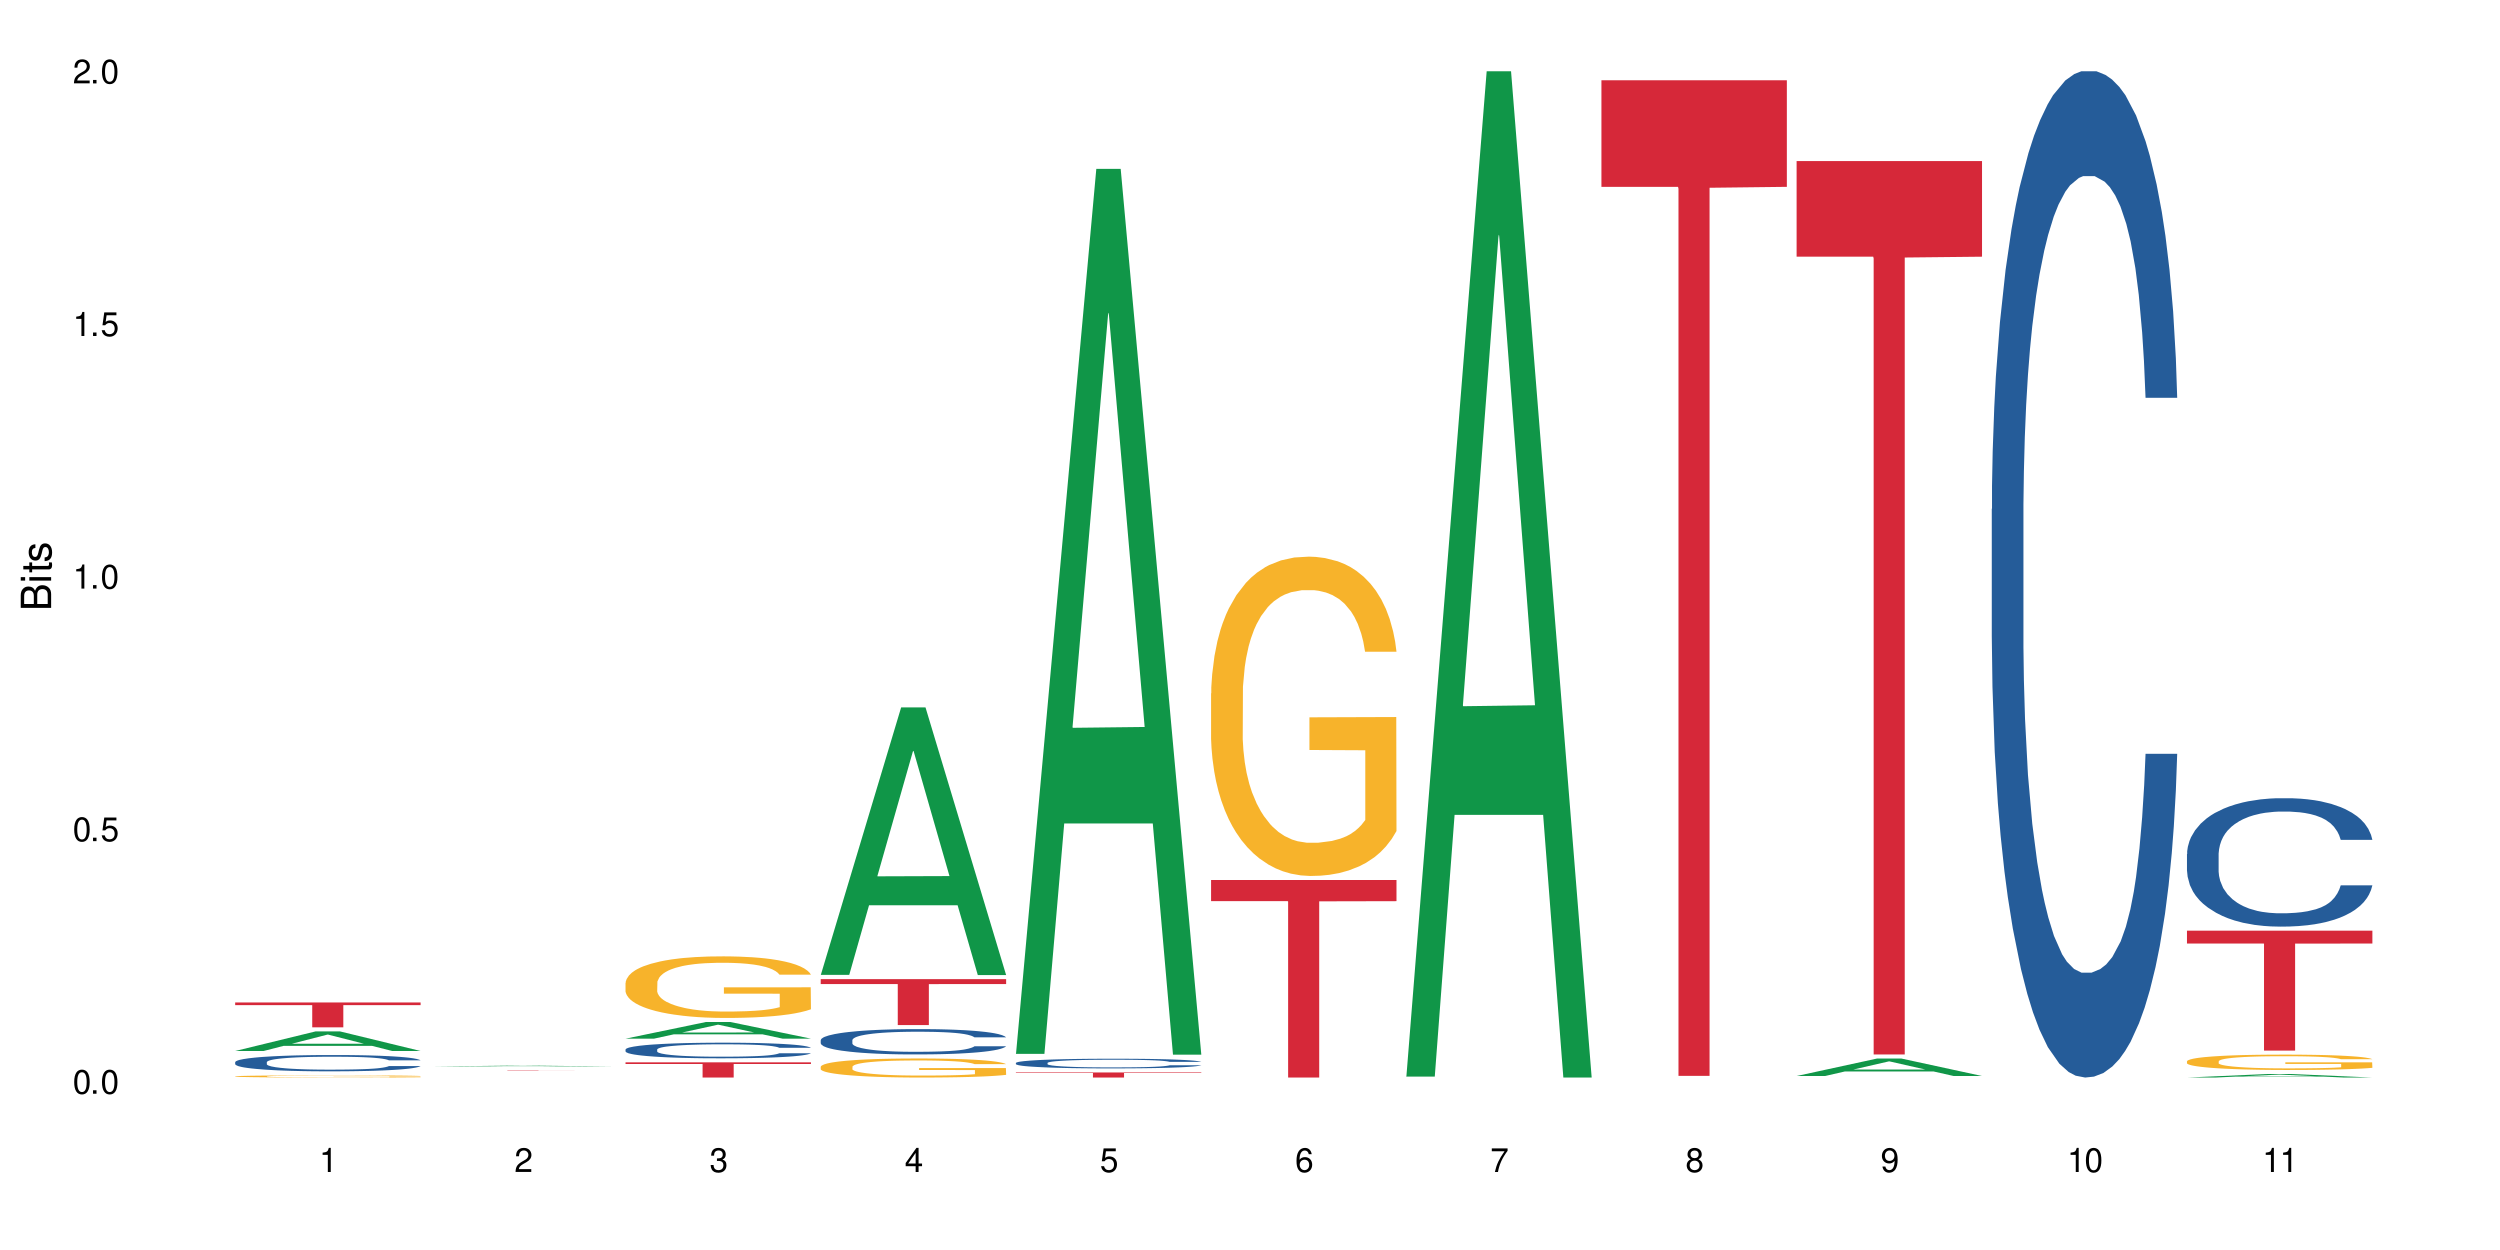 <?xml version="1.0" encoding="UTF-8"?>
<svg xmlns="http://www.w3.org/2000/svg" xmlns:xlink="http://www.w3.org/1999/xlink" width="720" height="360" viewBox="0 0 720 360">
<defs>
<g>
<g id="glyph-0-0">
</g>
<g id="glyph-0-1">
<path d="M 2.641 -6.938 C 2 -6.938 1.422 -6.656 1.078 -6.172 C 0.641 -5.562 0.406 -4.641 0.406 -3.359 C 0.406 -1.016 1.188 0.219 2.641 0.219 C 4.078 0.219 4.859 -1.016 4.859 -3.297 C 4.859 -4.641 4.656 -5.547 4.203 -6.172 C 3.844 -6.656 3.281 -6.938 2.641 -6.938 Z M 2.641 -6.188 C 3.547 -6.188 4 -5.25 4 -3.375 C 4 -1.406 3.562 -0.484 2.625 -0.484 C 1.734 -0.484 1.281 -1.438 1.281 -3.344 C 1.281 -5.25 1.734 -6.188 2.641 -6.188 Z M 2.641 -6.188 "/>
</g>
<g id="glyph-0-2">
<path d="M 1.828 -1 L 0.828 -1 L 0.828 0 L 1.828 0 Z M 1.828 -1 "/>
</g>
<g id="glyph-0-3">
<path d="M 4.562 -6.797 L 1.062 -6.797 L 0.547 -3.094 L 1.328 -3.094 C 1.719 -3.562 2.047 -3.734 2.578 -3.734 C 3.484 -3.734 4.062 -3.109 4.062 -2.094 C 4.062 -1.125 3.484 -0.531 2.578 -0.531 C 1.828 -0.531 1.375 -0.906 1.188 -1.672 L 0.328 -1.672 C 0.453 -1.109 0.547 -0.844 0.75 -0.594 C 1.125 -0.078 1.828 0.219 2.594 0.219 C 3.969 0.219 4.922 -0.781 4.922 -2.219 C 4.922 -3.562 4.031 -4.484 2.719 -4.484 C 2.25 -4.484 1.859 -4.359 1.469 -4.062 L 1.734 -5.969 L 4.562 -5.969 Z M 4.562 -6.797 "/>
</g>
<g id="glyph-0-4">
<path d="M 2.484 -4.938 L 2.484 0 L 3.328 0 L 3.328 -6.938 L 2.766 -6.938 C 2.469 -5.875 2.281 -5.734 0.984 -5.562 L 0.984 -4.938 Z M 2.484 -4.938 "/>
</g>
<g id="glyph-0-5">
<path d="M 4.859 -0.828 L 1.281 -0.828 C 1.359 -1.406 1.672 -1.781 2.5 -2.281 L 3.469 -2.828 C 4.406 -3.344 4.906 -4.062 4.906 -4.906 C 4.906 -5.484 4.672 -6.031 4.266 -6.406 C 3.859 -6.766 3.375 -6.938 2.719 -6.938 C 1.859 -6.938 1.219 -6.625 0.844 -6.031 C 0.609 -5.672 0.5 -5.234 0.484 -4.531 L 1.328 -4.531 C 1.359 -5.016 1.406 -5.281 1.531 -5.516 C 1.75 -5.938 2.188 -6.203 2.703 -6.203 C 3.469 -6.203 4.031 -5.641 4.031 -4.891 C 4.031 -4.344 3.719 -3.859 3.125 -3.516 L 2.234 -3 C 0.812 -2.172 0.406 -1.531 0.328 -0.016 L 4.859 -0.016 Z M 4.859 -0.828 "/>
</g>
<g id="glyph-0-6">
<path d="M 2.125 -3.188 L 2.578 -3.188 C 3.5 -3.188 3.984 -2.766 3.984 -1.922 C 3.984 -1.062 3.469 -0.531 2.594 -0.531 C 1.656 -0.531 1.203 -1 1.156 -2.016 L 0.312 -2.016 C 0.344 -1.453 0.438 -1.094 0.609 -0.781 C 0.953 -0.109 1.625 0.219 2.547 0.219 C 3.953 0.219 4.859 -0.625 4.859 -1.938 C 4.859 -2.828 4.516 -3.297 3.703 -3.594 C 4.344 -3.844 4.656 -4.328 4.656 -5.031 C 4.656 -6.219 3.875 -6.938 2.578 -6.938 C 1.203 -6.938 0.484 -6.172 0.453 -4.703 L 1.297 -4.703 C 1.312 -5.125 1.344 -5.359 1.453 -5.578 C 1.641 -5.969 2.062 -6.203 2.594 -6.203 C 3.344 -6.203 3.797 -5.75 3.797 -5 C 3.797 -4.516 3.609 -4.219 3.25 -4.047 C 3.016 -3.953 2.703 -3.922 2.125 -3.906 Z M 2.125 -3.188 "/>
</g>
<g id="glyph-0-7">
<path d="M 3.141 -1.672 L 3.141 0 L 3.984 0 L 3.984 -1.672 L 4.984 -1.672 L 4.984 -2.438 L 3.984 -2.438 L 3.984 -6.938 L 3.359 -6.938 L 0.266 -2.578 L 0.266 -1.672 Z M 3.141 -2.438 L 1 -2.438 L 3.141 -5.5 Z M 3.141 -2.438 "/>
</g>
<g id="glyph-0-8">
<path d="M 4.781 -5.125 C 4.609 -6.266 3.891 -6.938 2.844 -6.938 C 2.094 -6.938 1.422 -6.578 1.031 -5.953 C 0.594 -5.266 0.406 -4.422 0.406 -3.172 C 0.406 -2 0.578 -1.25 0.984 -0.641 C 1.359 -0.078 1.953 0.219 2.703 0.219 C 3.984 0.219 4.922 -0.75 4.922 -2.094 C 4.922 -3.375 4.062 -4.281 2.844 -4.281 C 2.172 -4.281 1.641 -4.031 1.281 -3.516 C 1.281 -5.234 1.828 -6.188 2.797 -6.188 C 3.391 -6.188 3.797 -5.797 3.938 -5.125 Z M 2.734 -3.531 C 3.547 -3.531 4.062 -2.953 4.062 -2.031 C 4.062 -1.156 3.484 -0.531 2.703 -0.531 C 1.922 -0.531 1.328 -1.188 1.328 -2.078 C 1.328 -2.938 1.906 -3.531 2.734 -3.531 Z M 2.734 -3.531 "/>
</g>
<g id="glyph-0-9">
<path d="M 4.984 -6.797 L 0.438 -6.797 L 0.438 -5.969 L 4.109 -5.969 C 2.5 -3.656 1.828 -2.234 1.328 0 L 2.219 0 C 2.594 -2.172 3.453 -4.047 4.984 -6.094 Z M 4.984 -6.797 "/>
</g>
<g id="glyph-0-10">
<path d="M 3.75 -3.656 C 4.469 -4.094 4.688 -4.438 4.688 -5.078 C 4.688 -6.172 3.844 -6.938 2.641 -6.938 C 1.438 -6.938 0.594 -6.172 0.594 -5.094 C 0.594 -4.438 0.812 -4.094 1.516 -3.656 C 0.734 -3.266 0.359 -2.703 0.359 -1.922 C 0.359 -0.656 1.281 0.219 2.641 0.219 C 3.984 0.219 4.922 -0.656 4.922 -1.922 C 4.922 -2.703 4.531 -3.266 3.75 -3.656 Z M 2.641 -6.188 C 3.359 -6.188 3.812 -5.75 3.812 -5.062 C 3.812 -4.406 3.344 -3.984 2.641 -3.984 C 1.922 -3.984 1.453 -4.406 1.453 -5.078 C 1.453 -5.75 1.922 -6.188 2.641 -6.188 Z M 2.641 -3.266 C 3.484 -3.266 4.062 -2.719 4.062 -1.906 C 4.062 -1.078 3.484 -0.531 2.625 -0.531 C 1.797 -0.531 1.219 -1.094 1.219 -1.906 C 1.219 -2.719 1.781 -3.266 2.641 -3.266 Z M 2.641 -3.266 "/>
</g>
<g id="glyph-0-11">
<path d="M 0.516 -1.578 C 0.672 -0.453 1.406 0.219 2.438 0.219 C 3.188 0.219 3.859 -0.141 4.266 -0.766 C 4.688 -1.453 4.891 -2.297 4.891 -3.547 C 4.891 -4.719 4.703 -5.453 4.312 -6.078 C 3.938 -6.641 3.344 -6.938 2.594 -6.938 C 1.297 -6.938 0.359 -5.969 0.359 -4.625 C 0.359 -3.344 1.234 -2.453 2.453 -2.453 C 3.094 -2.453 3.578 -2.672 4.016 -3.203 C 4 -1.484 3.469 -0.531 2.5 -0.531 C 1.906 -0.531 1.484 -0.906 1.359 -1.578 Z M 2.578 -6.203 C 3.375 -6.203 3.969 -5.531 3.969 -4.641 C 3.969 -3.797 3.391 -3.188 2.547 -3.188 C 1.734 -3.188 1.234 -3.766 1.234 -4.688 C 1.234 -5.562 1.797 -6.203 2.578 -6.203 Z M 2.578 -6.203 "/>
</g>
<g id="glyph-1-0">
</g>
<g id="glyph-1-1">
<path d="M 0 -0.953 L 0 -4.891 C 0 -5.719 -0.234 -6.344 -0.734 -6.797 C -1.188 -7.234 -1.812 -7.469 -2.5 -7.469 C -3.547 -7.469 -4.188 -7 -4.625 -5.875 C -4.984 -6.688 -5.625 -7.094 -6.531 -7.094 C -7.172 -7.094 -7.734 -6.859 -8.141 -6.391 C -8.562 -5.922 -8.75 -5.344 -8.75 -4.5 L -8.75 -0.953 Z M -4.984 -2.062 L -7.766 -2.062 L -7.766 -4.219 C -7.766 -4.844 -7.688 -5.203 -7.453 -5.5 C -7.219 -5.812 -6.859 -5.969 -6.375 -5.969 C -5.891 -5.969 -5.531 -5.812 -5.297 -5.5 C -5.062 -5.203 -4.984 -4.844 -4.984 -4.219 Z M -0.984 -2.062 L -4 -2.062 L -4 -4.781 C -4 -5.766 -3.438 -6.359 -2.484 -6.359 C -1.547 -6.359 -0.984 -5.766 -0.984 -4.781 Z M -0.984 -2.062 "/>
</g>
<g id="glyph-1-2">
<path d="M -6.281 -1.797 L -6.281 -0.797 L 0 -0.797 L 0 -1.797 Z M -8.75 -1.797 L -8.75 -0.797 L -7.484 -0.797 L -7.484 -1.797 Z M -8.75 -1.797 "/>
</g>
<g id="glyph-1-3">
<path d="M -6.281 -3.047 L -6.281 -2.016 L -8.016 -2.016 L -8.016 -1.016 L -6.281 -1.016 L -6.281 -0.172 L -5.469 -0.172 L -5.469 -1.016 L -0.719 -1.016 C -0.078 -1.016 0.281 -1.453 0.281 -2.234 C 0.281 -2.5 0.25 -2.719 0.188 -3.047 L -0.641 -3.047 C -0.609 -2.906 -0.594 -2.766 -0.594 -2.562 C -0.594 -2.141 -0.719 -2.016 -1.156 -2.016 L -5.469 -2.016 L -5.469 -3.047 Z M -6.281 -3.047 "/>
</g>
<g id="glyph-1-4">
<path d="M -4.531 -5.25 C -5.766 -5.25 -6.469 -4.422 -6.469 -2.969 C -6.469 -1.516 -5.719 -0.562 -4.547 -0.562 C -3.562 -0.562 -3.094 -1.062 -2.734 -2.562 L -2.516 -3.484 C -2.344 -4.188 -2.094 -4.469 -1.641 -4.469 C -1.047 -4.469 -0.641 -3.875 -0.641 -3 C -0.641 -2.453 -0.797 -2 -1.062 -1.75 C -1.25 -1.594 -1.422 -1.531 -1.875 -1.469 L -1.875 -0.406 C -0.422 -0.453 0.281 -1.266 0.281 -2.922 C 0.281 -4.5 -0.5 -5.516 -1.719 -5.516 C -2.656 -5.516 -3.172 -4.984 -3.469 -3.734 L -3.703 -2.766 C -3.891 -1.953 -4.156 -1.609 -4.594 -1.609 C -5.188 -1.609 -5.547 -2.125 -5.547 -2.938 C -5.547 -3.75 -5.203 -4.172 -4.531 -4.203 Z M -4.531 -5.25 "/>
</g>
</g>
</defs>
<rect x="-72" y="-36" width="864" height="432" fill="rgb(100%, 100%, 100%)" fill-opacity="1"/>
<path fill-rule="nonzero" fill="rgb(6.275%, 58.824%, 28.235%)" fill-opacity="1" d="M 67.73 302.68 L 67.789 302.676 L 90.895 297.043 L 97.91 297.043 L 121.133 302.688 L 112.973 302.688 L 107.152 301.215 L 81.652 301.215 L 75.945 302.68 L 67.73 302.68 L 84.105 300.605 L 104.816 300.598 L 94.488 297.965 L 94.375 297.957 L 94.262 297.977 L 84.047 300.598 L 84.105 300.605 Z M 67.73 302.68 "/>
<path fill-rule="nonzero" fill="rgb(14.51%, 36.078%, 60%)" fill-opacity="1" d="M 67.73 305.895 L 67.797 305.891 L 67.797 305.785 L 67.992 305.621 L 68.449 305.418 L 68.902 305.273 L 70.074 305.023 L 71.703 304.777 L 73.398 304.59 L 74.633 304.477 L 75.742 304.391 L 78.281 304.234 L 79.91 304.152 L 81.668 304.078 L 83.816 304.004 L 85.379 303.961 L 88.895 303.895 L 91.5 303.863 L 93.52 303.852 L 97.883 303.852 L 100.488 303.867 L 102.375 303.891 L 104.461 303.922 L 106.219 303.961 L 109.281 304.055 L 112.016 304.176 L 113.254 304.246 L 115.207 304.379 L 116.703 304.508 L 117.746 304.617 L 118.918 304.777 L 119.961 304.969 L 120.742 305.188 L 121.133 305.375 L 112.016 305.375 L 111.559 305.203 L 111.039 305.07 L 110.062 304.895 L 109.086 304.77 L 107.715 304.645 L 106.48 304.562 L 104.785 304.48 L 103.289 304.43 L 101.727 304.391 L 100.227 304.367 L 97.363 304.34 L 94.039 304.34 L 92.805 304.348 L 90.262 304.383 L 88.895 304.414 L 86.941 304.473 L 85.574 304.527 L 83.945 304.613 L 82.84 304.688 L 81.473 304.801 L 80.496 304.898 L 79.387 305.039 L 78.738 305.145 L 78.152 305.266 L 77.629 305.406 L 77.238 305.559 L 76.977 305.719 L 76.848 305.871 L 76.848 306.535 L 76.977 306.691 L 77.305 306.871 L 78.152 307.133 L 79.387 307.359 L 80.82 307.539 L 82.188 307.668 L 82.969 307.73 L 84.012 307.797 L 85.641 307.883 L 87.984 307.969 L 89.352 308.004 L 91.438 308.039 L 93.586 308.055 L 96.449 308.055 L 98.988 308.039 L 100.684 308.016 L 102.441 307.984 L 104.852 307.91 L 106.348 307.84 L 107.652 307.758 L 108.629 307.68 L 109.281 307.609 L 110.258 307.477 L 111.039 307.332 L 111.625 307.18 L 112.016 307.035 L 121.133 307.035 L 120.742 307.207 L 120.156 307.375 L 119.57 307.496 L 118.656 307.648 L 117.613 307.781 L 116.117 307.93 L 114.879 308.031 L 113.254 308.137 L 111.754 308.219 L 110.125 308.293 L 107.715 308.379 L 106.152 308.422 L 104.461 308.457 L 102.441 308.492 L 99.902 308.523 L 97.168 308.539 L 94.625 308.543 L 91.891 308.535 L 89.871 308.52 L 87.203 308.48 L 83.883 308.402 L 81.473 308.32 L 79.582 308.238 L 77.957 308.152 L 76.133 308.039 L 73.789 307.848 L 72.355 307.703 L 71.379 307.582 L 70.27 307.418 L 69.488 307.266 L 68.578 307.027 L 67.926 306.723 L 67.73 306.484 Z M 67.73 305.895 "/>
<path fill-rule="nonzero" fill="rgb(96.863%, 70.196%, 16.863%)" fill-opacity="1" d="M 67.73 309.977 L 67.797 309.977 L 67.797 309.965 L 68.055 309.938 L 68.707 309.902 L 69.555 309.875 L 70.465 309.852 L 72.027 309.82 L 72.875 309.809 L 75.023 309.785 L 77.762 309.762 L 79.258 309.75 L 80.949 309.738 L 83.359 309.73 L 84.469 309.727 L 87.855 309.715 L 91.695 309.711 L 95.93 309.707 L 97.883 309.711 L 100.555 309.711 L 104.199 309.719 L 106.285 309.723 L 107.91 309.73 L 109.605 309.738 L 111.688 309.746 L 113.645 309.762 L 115.207 309.773 L 116.77 309.793 L 118.07 309.809 L 119.18 309.832 L 120.156 309.855 L 120.742 309.875 L 121.133 309.895 L 112.078 309.895 L 111.559 309.875 L 110.973 309.859 L 109.996 309.84 L 108.043 309.816 L 106.219 309.801 L 104.656 309.793 L 102.703 309.785 L 100.812 309.777 L 98.664 309.773 L 93.91 309.773 L 90.785 309.777 L 88.961 309.781 L 87.66 309.789 L 85.836 309.797 L 84.727 309.801 L 84.078 309.809 L 82.125 309.824 L 80.82 309.84 L 80.105 309.852 L 79.191 309.867 L 78.543 309.883 L 77.824 309.906 L 77.434 309.926 L 76.914 309.961 L 76.848 310.066 L 77.043 310.086 L 77.434 310.109 L 77.957 310.129 L 78.738 310.152 L 79.52 310.168 L 80.887 310.191 L 82.059 310.207 L 82.969 310.215 L 84.727 310.23 L 85.445 310.234 L 87.137 310.246 L 88.895 310.254 L 91.047 310.262 L 92.672 310.266 L 102.508 310.266 L 104.98 310.258 L 106.676 310.254 L 107.781 310.25 L 109.148 310.246 L 110.125 310.238 L 111.039 310.234 L 112.145 310.223 L 112.145 310.086 L 96.059 310.086 L 96.059 310.023 L 121.066 310.023 L 121.133 310.246 L 119.766 310.262 L 118.07 310.273 L 116.441 310.285 L 114.75 310.297 L 112.34 310.309 L 110.387 310.312 L 107.391 310.32 L 104.656 310.328 L 101.789 310.332 L 93.586 310.332 L 90.719 310.328 L 88.441 310.324 L 86.355 310.316 L 84.273 310.309 L 81.668 310.297 L 79.973 310.289 L 78.215 310.277 L 76.457 310.262 L 74.895 310.246 L 73.852 310.234 L 72.812 310.223 L 71.703 310.203 L 70.66 310.184 L 69.879 310.168 L 69.164 310.148 L 68.645 310.129 L 68.121 310.102 L 67.859 310.082 L 67.73 310.066 Z M 67.73 309.977 "/>
<path fill-rule="nonzero" fill="rgb(83.922%, 15.686%, 22.353%)" fill-opacity="1" d="M 67.73 288.711 L 121.133 288.711 L 121.133 289.48 L 98.875 289.484 L 98.875 295.879 L 89.922 295.879 L 89.922 289.492 L 89.793 289.48 L 67.73 289.48 Z M 67.73 288.711 "/>
<path fill-rule="nonzero" fill="rgb(6.275%, 58.824%, 28.235%)" fill-opacity="1" d="M 123.941 307.168 L 124 307.168 L 147.105 306.906 L 154.125 306.906 L 177.344 307.168 L 169.184 307.168 L 163.367 307.098 L 137.863 307.098 L 132.156 307.168 L 123.941 307.168 L 140.316 307.07 L 161.027 307.07 L 150.699 306.949 L 150.473 306.949 L 140.258 307.07 L 140.316 307.07 Z M 123.941 307.168 "/>
<path fill-rule="nonzero" fill="rgb(83.922%, 15.686%, 22.353%)" fill-opacity="1" d="M 123.941 308.332 L 177.344 308.332 L 177.344 308.34 L 155.086 308.344 L 155.086 308.434 L 146.133 308.434 L 146.133 308.344 L 146.004 308.34 L 123.941 308.34 Z M 123.941 308.332 "/>
<path fill-rule="nonzero" fill="rgb(6.275%, 58.824%, 28.235%)" fill-opacity="1" d="M 180.152 299.129 L 180.211 299.125 L 203.316 294.336 L 210.336 294.336 L 233.555 299.133 L 225.395 299.133 L 219.578 297.883 L 194.074 297.883 L 188.371 299.129 L 180.152 299.129 L 196.527 297.363 L 217.238 297.359 L 206.91 295.121 L 206.797 295.117 L 206.684 295.129 L 196.473 297.359 L 196.527 297.363 Z M 180.152 299.129 "/>
<path fill-rule="nonzero" fill="rgb(14.51%, 36.078%, 60%)" fill-opacity="1" d="M 180.152 302.254 L 180.219 302.25 L 180.219 302.152 L 180.414 301.996 L 180.871 301.797 L 181.324 301.66 L 182.5 301.418 L 184.125 301.184 L 185.82 301.004 L 187.059 300.898 L 188.164 300.816 L 190.703 300.664 L 192.332 300.586 L 194.09 300.516 L 196.238 300.445 L 197.801 300.402 L 201.32 300.34 L 203.922 300.309 L 205.941 300.297 L 210.305 300.297 L 212.91 300.312 L 214.801 300.336 L 216.883 300.367 L 218.641 300.402 L 221.703 300.496 L 224.438 300.609 L 225.676 300.676 L 227.629 300.801 L 229.125 300.926 L 230.168 301.031 L 231.34 301.184 L 232.383 301.371 L 233.164 301.578 L 233.555 301.758 L 224.438 301.758 L 223.98 301.59 L 223.461 301.465 L 222.484 301.297 L 221.508 301.176 L 220.141 301.059 L 218.902 300.98 L 217.207 300.902 L 215.711 300.852 L 214.148 300.816 L 212.648 300.789 L 209.785 300.766 L 206.465 300.766 L 205.227 300.773 L 202.688 300.805 L 201.32 300.836 L 199.363 300.895 L 197.996 300.945 L 196.371 301.027 L 195.262 301.098 L 193.895 301.207 L 192.918 301.301 L 191.812 301.434 L 191.16 301.539 L 190.574 301.652 L 190.051 301.789 L 189.66 301.934 L 189.402 302.086 L 189.27 302.234 L 189.27 302.871 L 189.402 303.02 L 189.727 303.191 L 190.574 303.441 L 191.812 303.66 L 193.242 303.832 L 194.609 303.953 L 195.395 304.012 L 196.434 304.078 L 198.062 304.16 L 200.406 304.242 L 201.773 304.273 L 203.859 304.309 L 206.008 304.324 L 208.875 304.324 L 211.414 304.309 L 213.105 304.289 L 214.863 304.254 L 217.273 304.184 L 218.773 304.117 L 220.074 304.039 L 221.051 303.961 L 221.703 303.898 L 222.68 303.77 L 223.461 303.629 L 224.047 303.484 L 224.438 303.348 L 233.555 303.348 L 233.164 303.512 L 232.578 303.672 L 231.992 303.789 L 231.082 303.934 L 230.039 304.062 L 228.539 304.207 L 227.305 304.301 L 225.676 304.402 L 224.176 304.48 L 222.551 304.551 L 220.141 304.633 L 218.578 304.672 L 216.883 304.711 L 214.863 304.742 L 212.324 304.773 L 209.59 304.789 L 207.051 304.793 L 204.316 304.785 L 202.297 304.77 L 199.625 304.73 L 196.305 304.656 L 193.895 304.578 L 192.008 304.5 L 190.379 304.418 L 188.555 304.309 L 186.211 304.129 L 184.777 303.988 L 183.801 303.871 L 182.695 303.711 L 181.914 303.566 L 181 303.34 L 180.348 303.047 L 180.152 302.82 Z M 180.152 302.254 "/>
<path fill-rule="nonzero" fill="rgb(96.863%, 70.196%, 16.863%)" fill-opacity="1" d="M 180.152 283.027 L 180.219 283.012 L 180.219 282.688 L 180.48 281.961 L 181.129 280.953 L 181.977 280.129 L 182.891 279.48 L 183.477 279.141 L 184.453 278.652 L 185.297 278.297 L 187.449 277.57 L 190.184 276.887 L 191.68 276.598 L 193.375 276.32 L 195.785 276.012 L 196.891 275.898 L 200.277 275.641 L 204.121 275.477 L 208.352 275.43 L 210.305 275.445 L 212.977 275.512 L 216.621 275.688 L 218.707 275.852 L 220.336 276.012 L 222.027 276.223 L 224.113 276.547 L 226.066 276.938 L 227.629 277.324 L 229.191 277.812 L 230.492 278.332 L 231.602 278.898 L 232.578 279.578 L 233.164 280.145 L 233.555 280.711 L 224.504 280.711 L 223.98 280.145 L 223.395 279.707 L 222.418 279.172 L 221.441 278.785 L 220.465 278.477 L 218.641 278.055 L 217.078 277.797 L 215.125 277.57 L 213.238 277.422 L 211.086 277.324 L 209.785 277.293 L 206.332 277.293 L 203.207 277.406 L 201.383 277.535 L 200.082 277.664 L 198.258 277.91 L 197.152 278.102 L 196.5 278.234 L 194.547 278.734 L 193.242 279.188 L 192.527 279.496 L 191.617 279.984 L 190.965 280.422 L 190.246 281.07 L 189.855 281.555 L 189.336 282.656 L 189.27 285.574 L 189.465 286.188 L 189.855 286.852 L 190.379 287.438 L 191.16 288.051 L 191.941 288.523 L 193.309 289.152 L 194.48 289.574 L 195.395 289.852 L 197.152 290.289 L 197.867 290.434 L 199.562 290.727 L 201.32 290.953 L 203.469 291.148 L 205.098 291.242 L 207.699 291.324 L 211.023 291.324 L 214.93 291.227 L 217.402 291.098 L 219.098 290.969 L 220.203 290.855 L 221.57 290.676 L 222.551 290.516 L 223.461 290.336 L 224.566 290.062 L 224.566 286.188 L 208.484 286.172 L 208.484 284.359 L 233.488 284.34 L 233.555 290.676 L 232.188 291.113 L 230.492 291.535 L 228.867 291.859 L 227.172 292.137 L 224.762 292.441 L 222.809 292.637 L 219.812 292.863 L 217.078 293.012 L 214.215 293.105 L 211.672 293.156 L 208.68 293.172 L 206.008 293.141 L 203.141 293.043 L 200.863 292.914 L 198.777 292.75 L 196.695 292.539 L 194.09 292.199 L 192.398 291.926 L 190.641 291.586 L 188.879 291.18 L 187.316 290.742 L 186.277 290.402 L 185.234 290.012 L 184.125 289.527 L 183.086 288.977 L 182.305 288.473 L 181.586 287.906 L 181.066 287.371 L 180.543 286.641 L 180.285 286.059 L 180.152 285.559 Z M 180.152 283.027 "/>
<path fill-rule="nonzero" fill="rgb(83.922%, 15.686%, 22.353%)" fill-opacity="1" d="M 180.152 305.957 L 233.555 305.957 L 233.555 306.426 L 211.301 306.43 L 211.301 310.332 L 202.344 310.332 L 202.344 306.434 L 202.215 306.426 L 180.152 306.426 Z M 180.152 305.957 "/>
<path fill-rule="nonzero" fill="rgb(6.275%, 58.824%, 28.235%)" fill-opacity="1" d="M 236.367 280.758 L 236.422 280.684 L 259.527 203.738 L 266.547 203.738 L 289.766 280.828 L 281.609 280.828 L 275.789 260.707 L 250.285 260.707 L 244.582 280.758 L 236.367 280.758 L 252.738 252.383 L 273.449 252.309 L 263.121 216.332 L 263.008 216.262 L 262.895 216.477 L 252.684 252.309 L 252.738 252.383 Z M 236.367 280.758 "/>
<path fill-rule="nonzero" fill="rgb(14.51%, 36.078%, 60%)" fill-opacity="1" d="M 236.367 299.559 L 236.43 299.551 L 236.43 299.391 L 236.625 299.137 L 237.082 298.816 L 237.539 298.598 L 238.711 298.203 L 240.34 297.824 L 242.031 297.531 L 243.27 297.359 L 244.375 297.227 L 246.914 296.977 L 248.543 296.852 L 250.301 296.738 L 252.449 296.625 L 254.016 296.559 L 257.531 296.453 L 260.137 296.406 L 262.152 296.387 L 266.516 296.387 L 269.121 296.41 L 271.012 296.445 L 273.094 296.5 L 274.852 296.559 L 277.914 296.703 L 280.648 296.891 L 281.887 297 L 283.84 297.203 L 285.34 297.406 L 286.379 297.578 L 287.551 297.824 L 288.594 298.125 L 289.375 298.465 L 289.766 298.75 L 280.648 298.75 L 280.191 298.484 L 279.672 298.277 L 278.695 298.004 L 277.719 297.812 L 276.352 297.617 L 275.113 297.492 L 273.422 297.363 L 271.922 297.285 L 270.359 297.227 L 268.863 297.184 L 265.996 297.145 L 262.676 297.145 L 261.438 297.156 L 258.898 297.211 L 257.531 297.258 L 255.578 297.352 L 254.211 297.438 L 252.582 297.57 L 251.473 297.684 L 250.105 297.859 L 249.129 298.012 L 248.023 298.23 L 247.371 298.398 L 246.785 298.586 L 246.266 298.805 L 245.875 299.039 L 245.613 299.285 L 245.484 299.523 L 245.484 300.559 L 245.613 300.797 L 245.938 301.078 L 246.785 301.484 L 248.023 301.836 L 249.457 302.117 L 250.824 302.316 L 251.605 302.41 L 252.645 302.516 L 254.273 302.648 L 256.617 302.781 L 257.984 302.836 L 260.07 302.891 L 262.219 302.918 L 265.086 302.918 L 267.625 302.891 L 269.316 302.855 L 271.074 302.805 L 273.484 302.691 L 274.984 302.582 L 276.285 302.457 L 277.262 302.328 L 277.914 302.223 L 278.891 302.016 L 279.672 301.789 L 280.258 301.559 L 280.648 301.332 L 289.766 301.332 L 289.375 301.598 L 288.789 301.855 L 288.203 302.051 L 287.293 302.285 L 286.25 302.488 L 284.75 302.723 L 283.516 302.875 L 281.887 303.043 L 280.387 303.168 L 278.762 303.281 L 276.352 303.418 L 274.789 303.484 L 273.094 303.543 L 271.074 303.598 L 268.535 303.645 L 265.801 303.668 L 263.262 303.676 L 260.527 303.664 L 258.508 303.637 L 255.836 303.578 L 252.516 303.457 L 250.105 303.328 L 248.219 303.203 L 246.59 303.07 L 244.766 302.891 L 242.422 302.598 L 240.988 302.371 L 240.012 302.184 L 238.906 301.922 L 238.125 301.691 L 237.211 301.316 L 236.562 300.844 L 236.367 300.477 Z M 236.367 299.559 "/>
<path fill-rule="nonzero" fill="rgb(96.863%, 70.196%, 16.863%)" fill-opacity="1" d="M 236.367 307.191 L 236.43 307.188 L 236.43 307.086 L 236.691 306.863 L 237.344 306.551 L 238.188 306.293 L 239.102 306.094 L 239.688 305.988 L 240.664 305.84 L 241.512 305.727 L 243.66 305.504 L 246.395 305.293 L 247.891 305.203 L 249.586 305.117 L 251.996 305.02 L 253.102 304.984 L 256.488 304.906 L 260.332 304.855 L 264.562 304.84 L 266.516 304.844 L 269.188 304.863 L 272.836 304.922 L 274.918 304.969 L 276.547 305.02 L 278.238 305.086 L 280.324 305.188 L 282.277 305.305 L 283.84 305.426 L 285.402 305.578 L 286.707 305.738 L 287.812 305.914 L 288.789 306.125 L 289.375 306.301 L 289.766 306.477 L 280.715 306.477 L 280.191 306.301 L 279.605 306.164 L 278.629 306 L 277.652 305.879 L 276.676 305.781 L 274.852 305.652 L 273.289 305.574 L 271.336 305.504 L 269.449 305.457 L 267.301 305.426 L 265.996 305.418 L 262.543 305.418 L 259.418 305.453 L 257.594 305.492 L 256.293 305.531 L 254.469 305.609 L 253.363 305.668 L 252.711 305.707 L 250.758 305.863 L 249.457 306.004 L 248.738 306.098 L 247.828 306.25 L 247.176 306.387 L 246.461 306.586 L 246.07 306.734 L 245.547 307.078 L 245.484 307.98 L 245.68 308.172 L 246.07 308.375 L 246.59 308.559 L 247.371 308.746 L 248.152 308.895 L 249.52 309.09 L 250.691 309.219 L 251.605 309.305 L 253.363 309.441 L 254.078 309.484 L 255.773 309.574 L 257.531 309.645 L 259.68 309.707 L 261.309 309.734 L 263.914 309.762 L 267.234 309.762 L 271.141 309.73 L 273.617 309.691 L 275.309 309.648 L 276.418 309.613 L 277.785 309.559 L 278.762 309.512 L 279.672 309.453 L 280.781 309.371 L 280.781 308.172 L 264.695 308.164 L 264.695 307.605 L 289.699 307.598 L 289.766 309.559 L 288.398 309.695 L 286.707 309.824 L 285.078 309.926 L 283.383 310.012 L 280.977 310.105 L 279.02 310.168 L 276.023 310.238 L 273.289 310.281 L 270.426 310.312 L 267.887 310.328 L 264.891 310.332 L 262.219 310.324 L 259.355 310.293 L 257.074 310.254 L 254.992 310.203 L 252.906 310.137 L 250.301 310.031 L 248.609 309.945 L 246.852 309.84 L 245.094 309.715 L 243.527 309.578 L 242.488 309.477 L 241.445 309.355 L 240.34 309.203 L 239.297 309.035 L 238.516 308.879 L 237.797 308.703 L 237.277 308.535 L 236.758 308.312 L 236.496 308.129 L 236.367 307.977 Z M 236.367 307.191 "/>
<path fill-rule="nonzero" fill="rgb(83.922%, 15.686%, 22.353%)" fill-opacity="1" d="M 236.367 281.992 L 289.766 281.992 L 289.766 283.41 L 267.512 283.422 L 267.512 295.223 L 258.555 295.223 L 258.555 283.434 L 258.426 283.41 L 236.367 283.41 Z M 236.367 281.992 "/>
<path fill-rule="nonzero" fill="rgb(6.275%, 58.824%, 28.235%)" fill-opacity="1" d="M 292.578 303.512 L 292.633 303.27 L 315.738 48.633 L 322.758 48.633 L 345.977 303.75 L 337.82 303.75 L 332 237.156 L 306.496 237.156 L 300.793 303.512 L 292.578 303.512 L 308.949 209.609 L 329.66 209.367 L 319.336 90.312 L 319.219 90.074 L 319.105 90.793 L 308.895 209.367 L 308.949 209.609 Z M 292.578 303.512 "/>
<path fill-rule="nonzero" fill="rgb(14.51%, 36.078%, 60%)" fill-opacity="1" d="M 292.578 306.125 L 292.641 306.125 L 292.641 306.062 L 292.836 305.965 L 293.293 305.844 L 293.75 305.758 L 294.922 305.609 L 296.551 305.465 L 298.242 305.352 L 299.48 305.285 L 300.586 305.234 L 303.125 305.141 L 304.754 305.094 L 306.512 305.047 L 308.664 305.004 L 310.227 304.98 L 313.742 304.938 L 316.348 304.922 L 318.367 304.914 L 322.73 304.914 L 325.332 304.926 L 327.223 304.938 L 329.305 304.957 L 331.066 304.98 L 334.125 305.035 L 336.859 305.105 L 338.098 305.148 L 340.051 305.227 L 341.551 305.305 L 342.59 305.371 L 343.762 305.465 L 344.805 305.578 L 345.586 305.707 L 345.977 305.816 L 336.859 305.816 L 336.406 305.715 L 335.883 305.637 L 334.906 305.531 L 333.93 305.457 L 332.562 305.387 L 331.324 305.336 L 329.633 305.289 L 328.133 305.258 L 326.57 305.234 L 325.074 305.219 L 322.207 305.203 L 318.887 305.203 L 317.648 305.211 L 315.109 305.23 L 313.742 305.246 L 311.789 305.281 L 310.422 305.316 L 308.793 305.367 L 307.684 305.41 L 306.316 305.477 L 305.34 305.535 L 304.234 305.617 L 303.582 305.684 L 302.996 305.754 L 302.477 305.84 L 302.086 305.926 L 301.824 306.02 L 301.695 306.113 L 301.695 306.508 L 301.824 306.598 L 302.148 306.707 L 302.996 306.863 L 304.234 306.996 L 305.668 307.105 L 307.035 307.18 L 307.816 307.215 L 308.859 307.258 L 310.484 307.309 L 312.832 307.359 L 314.199 307.379 L 316.281 307.398 L 318.43 307.41 L 321.297 307.41 L 323.836 307.398 L 325.527 307.387 L 327.289 307.367 L 329.695 307.324 L 331.195 307.281 L 332.496 307.234 L 333.473 307.184 L 334.125 307.145 L 335.102 307.066 L 335.883 306.98 L 336.469 306.891 L 336.859 306.805 L 345.977 306.805 L 345.586 306.906 L 345 307.004 L 344.414 307.078 L 343.504 307.168 L 342.461 307.246 L 340.965 307.336 L 339.727 307.395 L 338.098 307.457 L 336.602 307.508 L 334.973 307.551 L 332.562 307.602 L 331 307.625 L 329.305 307.648 L 327.289 307.668 L 324.746 307.688 L 322.012 307.695 L 319.473 307.699 L 316.738 307.695 L 314.719 307.684 L 312.047 307.66 L 308.727 307.617 L 306.316 307.566 L 304.43 307.52 L 302.801 307.469 L 300.977 307.398 L 298.633 307.285 L 297.199 307.199 L 296.223 307.129 L 295.117 307.031 L 294.336 306.941 L 293.422 306.797 L 292.773 306.617 L 292.578 306.477 Z M 292.578 306.125 "/>
<path fill-rule="nonzero" fill="rgb(83.922%, 15.686%, 22.353%)" fill-opacity="1" d="M 292.578 308.863 L 345.977 308.863 L 345.977 309.02 L 323.723 309.023 L 323.723 310.332 L 314.77 310.332 L 314.77 309.023 L 314.637 309.02 L 292.578 309.02 Z M 292.578 308.863 "/>
<path fill-rule="nonzero" fill="rgb(96.863%, 70.196%, 16.863%)" fill-opacity="1" d="M 348.789 199.699 L 348.852 199.617 L 348.852 197.938 L 349.113 194.156 L 349.766 188.949 L 350.613 184.668 L 351.523 181.305 L 352.109 179.543 L 353.086 177.023 L 353.934 175.176 L 356.082 171.395 L 358.816 167.867 L 360.316 166.355 L 362.008 164.93 L 364.418 163.332 L 365.523 162.742 L 368.91 161.398 L 372.754 160.559 L 376.988 160.309 L 378.941 160.391 L 381.609 160.727 L 385.258 161.652 L 387.34 162.492 L 388.969 163.332 L 390.664 164.426 L 392.746 166.105 L 394.699 168.121 L 396.262 170.137 L 397.824 172.656 L 399.129 175.344 L 400.234 178.281 L 401.211 181.809 L 401.797 184.75 L 402.188 187.691 L 393.137 187.691 L 392.617 184.75 L 392.031 182.48 L 391.055 179.711 L 390.078 177.695 L 389.098 176.098 L 387.277 173.914 L 385.715 172.57 L 383.758 171.395 L 381.871 170.641 L 379.723 170.137 L 378.418 169.969 L 374.969 169.969 L 371.844 170.555 L 370.02 171.227 L 368.715 171.898 L 366.891 173.16 L 365.785 174.168 L 365.133 174.84 L 363.18 177.441 L 361.879 179.793 L 361.16 181.391 L 360.25 183.91 L 359.598 186.18 L 358.883 189.539 L 358.492 192.059 L 357.969 197.77 L 357.906 212.887 L 358.102 216.078 L 358.492 219.523 L 359.012 222.547 L 359.793 225.738 L 360.574 228.176 L 361.941 231.449 L 363.117 233.633 L 364.027 235.062 L 365.785 237.328 L 366.5 238.086 L 368.195 239.598 L 369.953 240.773 L 372.102 241.781 L 373.73 242.285 L 376.336 242.703 L 379.656 242.703 L 383.562 242.199 L 386.039 241.527 L 387.73 240.855 L 388.84 240.27 L 390.207 239.344 L 391.184 238.504 L 392.094 237.582 L 393.203 236.152 L 393.203 216.078 L 377.117 215.996 L 377.117 206.59 L 402.125 206.504 L 402.188 239.344 L 400.82 241.613 L 399.129 243.797 L 397.5 245.477 L 395.809 246.906 L 393.398 248.5 L 391.445 249.508 L 388.449 250.684 L 385.715 251.441 L 382.848 251.945 L 380.309 252.195 L 377.312 252.281 L 374.641 252.113 L 371.777 251.609 L 369.496 250.938 L 367.414 250.098 L 365.328 249.004 L 362.727 247.242 L 361.031 245.812 L 359.273 244.051 L 357.516 241.949 L 355.953 239.68 L 354.91 237.918 L 353.867 235.902 L 352.762 233.383 L 351.719 230.527 L 350.938 227.922 L 350.223 224.984 L 349.699 222.211 L 349.18 218.43 L 348.918 215.406 L 348.789 212.805 Z M 348.789 199.699 "/>
<path fill-rule="nonzero" fill="rgb(83.922%, 15.686%, 22.353%)" fill-opacity="1" d="M 348.789 253.445 L 402.188 253.445 L 402.188 259.535 L 379.934 259.586 L 379.934 310.332 L 370.98 310.332 L 370.98 259.641 L 370.848 259.535 L 348.789 259.535 Z M 348.789 253.445 "/>
<path fill-rule="nonzero" fill="rgb(6.275%, 58.824%, 28.235%)" fill-opacity="1" d="M 405 310.059 L 405.059 309.789 L 428.164 20.527 L 435.18 20.527 L 458.402 310.332 L 450.242 310.332 L 444.422 234.684 L 418.922 234.684 L 413.215 310.059 L 405 310.059 L 421.375 203.391 L 442.082 203.117 L 431.758 67.875 L 431.645 67.602 L 431.527 68.418 L 421.316 203.117 L 421.375 203.391 Z M 405 310.059 "/>
<path fill-rule="nonzero" fill="rgb(83.922%, 15.686%, 22.353%)" fill-opacity="1" d="M 461.211 23.117 L 514.613 23.117 L 514.613 53.809 L 492.355 54.078 L 492.355 309.852 L 483.402 309.852 L 483.402 54.348 L 483.273 53.809 L 461.211 53.809 Z M 461.211 23.117 "/>
<path fill-rule="nonzero" fill="rgb(6.275%, 58.824%, 28.235%)" fill-opacity="1" d="M 517.422 309.887 L 517.48 309.879 L 540.586 304.859 L 547.602 304.859 L 570.824 309.891 L 562.664 309.891 L 556.848 308.578 L 531.344 308.578 L 525.637 309.887 L 517.422 309.887 L 533.797 308.031 L 554.508 308.027 L 544.18 305.68 L 544.066 305.676 L 543.953 305.688 L 533.738 308.027 L 533.797 308.031 Z M 517.422 309.887 "/>
<path fill-rule="nonzero" fill="rgb(83.922%, 15.686%, 22.353%)" fill-opacity="1" d="M 517.422 46.383 L 570.824 46.383 L 570.824 73.926 L 548.566 74.168 L 548.566 303.695 L 539.613 303.695 L 539.613 74.41 L 539.484 73.926 L 517.422 73.926 Z M 517.422 46.383 "/>
<path fill-rule="nonzero" fill="rgb(14.51%, 36.078%, 60%)" fill-opacity="1" d="M 573.633 146.621 L 573.699 146.355 L 573.699 140 L 573.895 129.934 L 574.352 117.215 L 574.805 108.477 L 575.98 92.844 L 577.605 77.746 L 579.301 66.09 L 580.539 59.203 L 581.645 53.902 L 584.184 44.102 L 585.812 39.07 L 587.57 34.566 L 589.719 30.062 L 591.281 27.414 L 594.801 23.176 L 597.402 21.32 L 599.422 20.527 L 603.785 20.527 L 606.391 21.586 L 608.281 22.91 L 610.363 25.031 L 612.121 27.414 L 615.184 33.242 L 617.918 40.66 L 619.156 44.898 L 621.109 53.109 L 622.605 61.055 L 623.648 67.945 L 624.82 77.746 L 625.863 89.668 L 626.645 103.176 L 627.035 114.566 L 617.918 114.566 L 617.461 103.973 L 616.941 95.758 L 615.965 84.898 L 614.988 77.215 L 613.621 69.535 L 612.383 64.5 L 610.688 59.469 L 609.191 56.289 L 607.629 53.902 L 606.129 52.316 L 603.266 50.727 L 599.945 50.727 L 598.707 51.254 L 596.168 53.375 L 594.801 55.23 L 592.844 58.938 L 591.477 62.383 L 589.852 67.68 L 588.742 72.184 L 587.375 79.07 L 586.398 85.164 L 585.293 93.906 L 584.641 100.527 L 584.055 107.945 L 583.531 116.688 L 583.141 125.957 L 582.883 135.762 L 582.75 145.297 L 582.75 186.355 L 582.883 195.895 L 583.207 207.02 L 584.055 223.18 L 585.293 237.219 L 586.723 248.344 L 588.09 256.293 L 588.871 260 L 589.914 264.238 L 591.543 269.535 L 593.887 274.836 L 595.254 276.953 L 597.34 279.074 L 599.488 280.133 L 602.355 280.133 L 604.895 279.074 L 606.586 277.75 L 608.344 275.629 L 610.754 271.125 L 612.254 266.887 L 613.555 261.855 L 614.531 256.82 L 615.184 252.582 L 616.16 244.371 L 616.941 235.363 L 617.527 226.094 L 617.918 217.086 L 627.035 217.086 L 626.645 227.684 L 626.059 238.012 L 625.473 245.695 L 624.559 254.969 L 623.52 263.18 L 622.02 272.449 L 620.785 278.543 L 619.156 285.168 L 617.656 290.199 L 616.031 294.703 L 613.621 300 L 612.059 302.648 L 610.363 305.035 L 608.344 307.152 L 605.805 309.008 L 603.07 310.066 L 600.531 310.332 L 597.793 309.801 L 595.777 308.742 L 593.105 306.359 L 589.785 301.59 L 587.375 296.559 L 585.488 291.523 L 583.859 286.227 L 582.035 279.074 L 579.691 267.418 L 578.258 258.41 L 577.281 250.992 L 576.176 240.664 L 575.391 231.391 L 574.48 216.555 L 573.828 197.746 L 573.633 183.18 Z M 573.633 146.621 "/>
<path fill-rule="nonzero" fill="rgb(6.275%, 58.824%, 28.235%)" fill-opacity="1" d="M 629.848 310.332 L 629.902 310.332 L 653.008 309.316 L 660.027 309.316 L 683.246 310.332 L 675.09 310.332 L 669.27 310.066 L 643.766 310.066 L 638.062 310.332 L 629.848 310.332 L 646.219 309.957 L 666.93 309.957 L 656.602 309.484 L 656.488 309.48 L 656.375 309.484 L 646.164 309.957 L 646.219 309.957 Z M 629.848 310.332 "/>
<path fill-rule="nonzero" fill="rgb(14.51%, 36.078%, 60%)" fill-opacity="1" d="M 629.848 245.98 L 629.91 245.949 L 629.91 245.137 L 630.105 243.852 L 630.562 242.23 L 631.02 241.113 L 632.191 239.117 L 633.816 237.191 L 635.512 235.703 L 636.75 234.824 L 637.855 234.148 L 640.395 232.898 L 642.023 232.258 L 643.781 231.68 L 645.93 231.105 L 647.492 230.77 L 651.012 230.227 L 653.617 229.992 L 655.633 229.891 L 659.996 229.891 L 662.602 230.023 L 664.492 230.195 L 666.574 230.465 L 668.332 230.77 L 671.395 231.512 L 674.129 232.461 L 675.367 233 L 677.32 234.047 L 678.816 235.062 L 679.859 235.941 L 681.031 237.191 L 682.074 238.715 L 682.855 240.438 L 683.246 241.891 L 674.129 241.891 L 673.672 240.539 L 673.152 239.492 L 672.176 238.105 L 671.199 237.125 L 669.832 236.145 L 668.594 235.5 L 666.902 234.859 L 665.402 234.453 L 663.84 234.148 L 662.344 233.945 L 659.477 233.742 L 656.156 233.742 L 654.918 233.812 L 652.379 234.082 L 651.012 234.32 L 649.059 234.793 L 647.688 235.23 L 646.062 235.906 L 644.953 236.48 L 643.586 237.359 L 642.609 238.137 L 641.504 239.254 L 640.852 240.098 L 640.266 241.047 L 639.746 242.16 L 639.355 243.344 L 639.094 244.594 L 638.965 245.812 L 638.965 251.051 L 639.094 252.27 L 639.418 253.688 L 640.266 255.75 L 641.504 257.543 L 642.934 258.961 L 644.305 259.977 L 645.086 260.449 L 646.125 260.992 L 647.754 261.668 L 650.098 262.344 L 651.465 262.613 L 653.551 262.883 L 655.699 263.02 L 658.566 263.02 L 661.105 262.883 L 662.797 262.715 L 664.555 262.445 L 666.965 261.871 L 668.465 261.328 L 669.766 260.688 L 670.742 260.043 L 671.395 259.504 L 672.371 258.457 L 673.152 257.305 L 673.738 256.121 L 674.129 254.973 L 683.246 254.973 L 682.855 256.324 L 682.27 257.645 L 681.684 258.625 L 680.773 259.809 L 679.73 260.855 L 678.23 262.039 L 676.996 262.816 L 675.367 263.66 L 673.867 264.305 L 672.242 264.879 L 669.832 265.555 L 668.27 265.891 L 666.574 266.195 L 664.555 266.469 L 662.016 266.703 L 659.281 266.84 L 656.742 266.871 L 654.008 266.805 L 651.988 266.668 L 649.316 266.367 L 645.996 265.758 L 643.586 265.113 L 641.699 264.473 L 640.07 263.797 L 638.246 262.883 L 635.902 261.395 L 634.469 260.246 L 633.492 259.301 L 632.387 257.98 L 631.605 256.797 L 630.691 254.906 L 630.043 252.504 L 629.848 250.645 Z M 629.848 245.98 "/>
<path fill-rule="nonzero" fill="rgb(96.863%, 70.196%, 16.863%)" fill-opacity="1" d="M 629.848 305.625 L 629.91 305.621 L 629.91 305.539 L 630.172 305.359 L 630.824 305.109 L 631.668 304.902 L 632.582 304.742 L 633.168 304.656 L 634.145 304.535 L 634.992 304.445 L 637.141 304.266 L 639.875 304.094 L 641.371 304.023 L 643.066 303.953 L 645.477 303.875 L 646.582 303.848 L 649.969 303.785 L 653.812 303.742 L 658.043 303.73 L 659.996 303.734 L 662.668 303.75 L 666.316 303.797 L 668.398 303.836 L 670.027 303.875 L 671.719 303.93 L 673.805 304.008 L 675.758 304.105 L 677.32 304.203 L 678.883 304.324 L 680.188 304.453 L 681.293 304.594 L 682.27 304.766 L 682.855 304.906 L 683.246 305.047 L 674.195 305.047 L 673.672 304.906 L 673.086 304.797 L 672.109 304.664 L 671.133 304.566 L 670.156 304.488 L 668.332 304.387 L 666.77 304.32 L 664.816 304.266 L 662.93 304.227 L 660.777 304.203 L 659.477 304.195 L 656.023 304.195 L 652.898 304.223 L 651.074 304.254 L 649.773 304.289 L 647.949 304.348 L 646.844 304.398 L 646.191 304.43 L 644.238 304.555 L 642.934 304.668 L 642.219 304.746 L 641.309 304.867 L 640.656 304.973 L 639.941 305.137 L 639.551 305.258 L 639.027 305.531 L 638.965 306.258 L 639.16 306.414 L 639.551 306.578 L 640.07 306.723 L 640.852 306.875 L 641.633 306.992 L 643 307.152 L 644.172 307.258 L 645.086 307.324 L 646.844 307.434 L 647.559 307.469 L 649.254 307.543 L 651.012 307.598 L 653.16 307.648 L 654.789 307.672 L 657.395 307.691 L 660.715 307.691 L 664.621 307.668 L 667.098 307.637 L 668.789 307.602 L 669.895 307.574 L 671.266 307.531 L 672.242 307.492 L 673.152 307.445 L 674.258 307.379 L 674.258 306.414 L 658.176 306.406 L 658.176 305.957 L 683.18 305.953 L 683.246 307.531 L 681.879 307.641 L 680.188 307.746 L 678.559 307.824 L 676.863 307.895 L 674.453 307.973 L 672.5 308.02 L 669.504 308.074 L 666.77 308.113 L 663.906 308.137 L 661.367 308.148 L 658.371 308.152 L 655.699 308.145 L 652.836 308.121 L 650.555 308.09 L 648.473 308.047 L 646.387 307.996 L 643.781 307.91 L 642.09 307.84 L 640.332 307.758 L 638.57 307.656 L 637.008 307.547 L 635.969 307.461 L 634.926 307.363 L 633.816 307.242 L 632.777 307.105 L 631.996 306.98 L 631.277 306.84 L 630.758 306.707 L 630.238 306.523 L 629.977 306.379 L 629.848 306.254 Z M 629.848 305.625 "/>
<path fill-rule="nonzero" fill="rgb(83.922%, 15.686%, 22.353%)" fill-opacity="1" d="M 629.848 268.035 L 683.246 268.035 L 683.246 271.734 L 660.992 271.766 L 660.992 302.566 L 652.035 302.566 L 652.035 271.797 L 651.906 271.734 L 629.848 271.734 Z M 629.848 268.035 "/>
<g fill="rgb(0%, 0%, 0%)" fill-opacity="1">
<use xlink:href="#glyph-0-1" x="20.965" y="314.993"/>
<use xlink:href="#glyph-0-2" x="25.965" y="314.993"/>
<use xlink:href="#glyph-0-1" x="28.965" y="314.993"/>
</g>
<g fill="rgb(0%, 0%, 0%)" fill-opacity="1">
<use xlink:href="#glyph-0-1" x="20.965" y="242.251"/>
<use xlink:href="#glyph-0-2" x="25.965" y="242.251"/>
<use xlink:href="#glyph-0-3" x="28.965" y="242.251"/>
</g>
<g fill="rgb(0%, 0%, 0%)" fill-opacity="1">
<use xlink:href="#glyph-0-4" x="20.965" y="169.509"/>
<use xlink:href="#glyph-0-2" x="25.965" y="169.509"/>
<use xlink:href="#glyph-0-1" x="28.965" y="169.509"/>
</g>
<g fill="rgb(0%, 0%, 0%)" fill-opacity="1">
<use xlink:href="#glyph-0-4" x="20.965" y="96.767"/>
<use xlink:href="#glyph-0-2" x="25.965" y="96.767"/>
<use xlink:href="#glyph-0-3" x="28.965" y="96.767"/>
</g>
<g fill="rgb(0%, 0%, 0%)" fill-opacity="1">
<use xlink:href="#glyph-0-5" x="20.965" y="24.024"/>
<use xlink:href="#glyph-0-2" x="25.965" y="24.024"/>
<use xlink:href="#glyph-0-1" x="28.965" y="24.024"/>
</g>
<g fill="rgb(0%, 0%, 0%)" fill-opacity="1">
<use xlink:href="#glyph-0-4" x="91.93" y="337.532"/>
</g>
<g fill="rgb(0%, 0%, 0%)" fill-opacity="1">
<use xlink:href="#glyph-0-5" x="148.145" y="337.532"/>
</g>
<g fill="rgb(0%, 0%, 0%)" fill-opacity="1">
<use xlink:href="#glyph-0-6" x="204.355" y="337.532"/>
</g>
<g fill="rgb(0%, 0%, 0%)" fill-opacity="1">
<use xlink:href="#glyph-0-7" x="260.566" y="337.532"/>
</g>
<g fill="rgb(0%, 0%, 0%)" fill-opacity="1">
<use xlink:href="#glyph-0-3" x="316.777" y="337.532"/>
</g>
<g fill="rgb(0%, 0%, 0%)" fill-opacity="1">
<use xlink:href="#glyph-0-8" x="372.988" y="337.532"/>
</g>
<g fill="rgb(0%, 0%, 0%)" fill-opacity="1">
<use xlink:href="#glyph-0-9" x="429.199" y="337.532"/>
</g>
<g fill="rgb(0%, 0%, 0%)" fill-opacity="1">
<use xlink:href="#glyph-0-10" x="485.41" y="337.532"/>
</g>
<g fill="rgb(0%, 0%, 0%)" fill-opacity="1">
<use xlink:href="#glyph-0-11" x="541.625" y="337.532"/>
</g>
<g fill="rgb(0%, 0%, 0%)" fill-opacity="1">
<use xlink:href="#glyph-0-4" x="595.336" y="337.532"/>
<use xlink:href="#glyph-0-1" x="600.336" y="337.532"/>
</g>
<g fill="rgb(0%, 0%, 0%)" fill-opacity="1">
<use xlink:href="#glyph-0-4" x="651.547" y="337.532"/>
<use xlink:href="#glyph-0-4" x="656.547" y="337.532"/>
</g>
<g fill="rgb(0%, 0%, 0%)" fill-opacity="1">
<use xlink:href="#glyph-1-1" x="14.725" y="176.012"/>
<use xlink:href="#glyph-1-2" x="14.725" y="168.012"/>
<use xlink:href="#glyph-1-3" x="14.725" y="165.012"/>
<use xlink:href="#glyph-1-4" x="14.725" y="162.012"/>
</g>
</svg>
